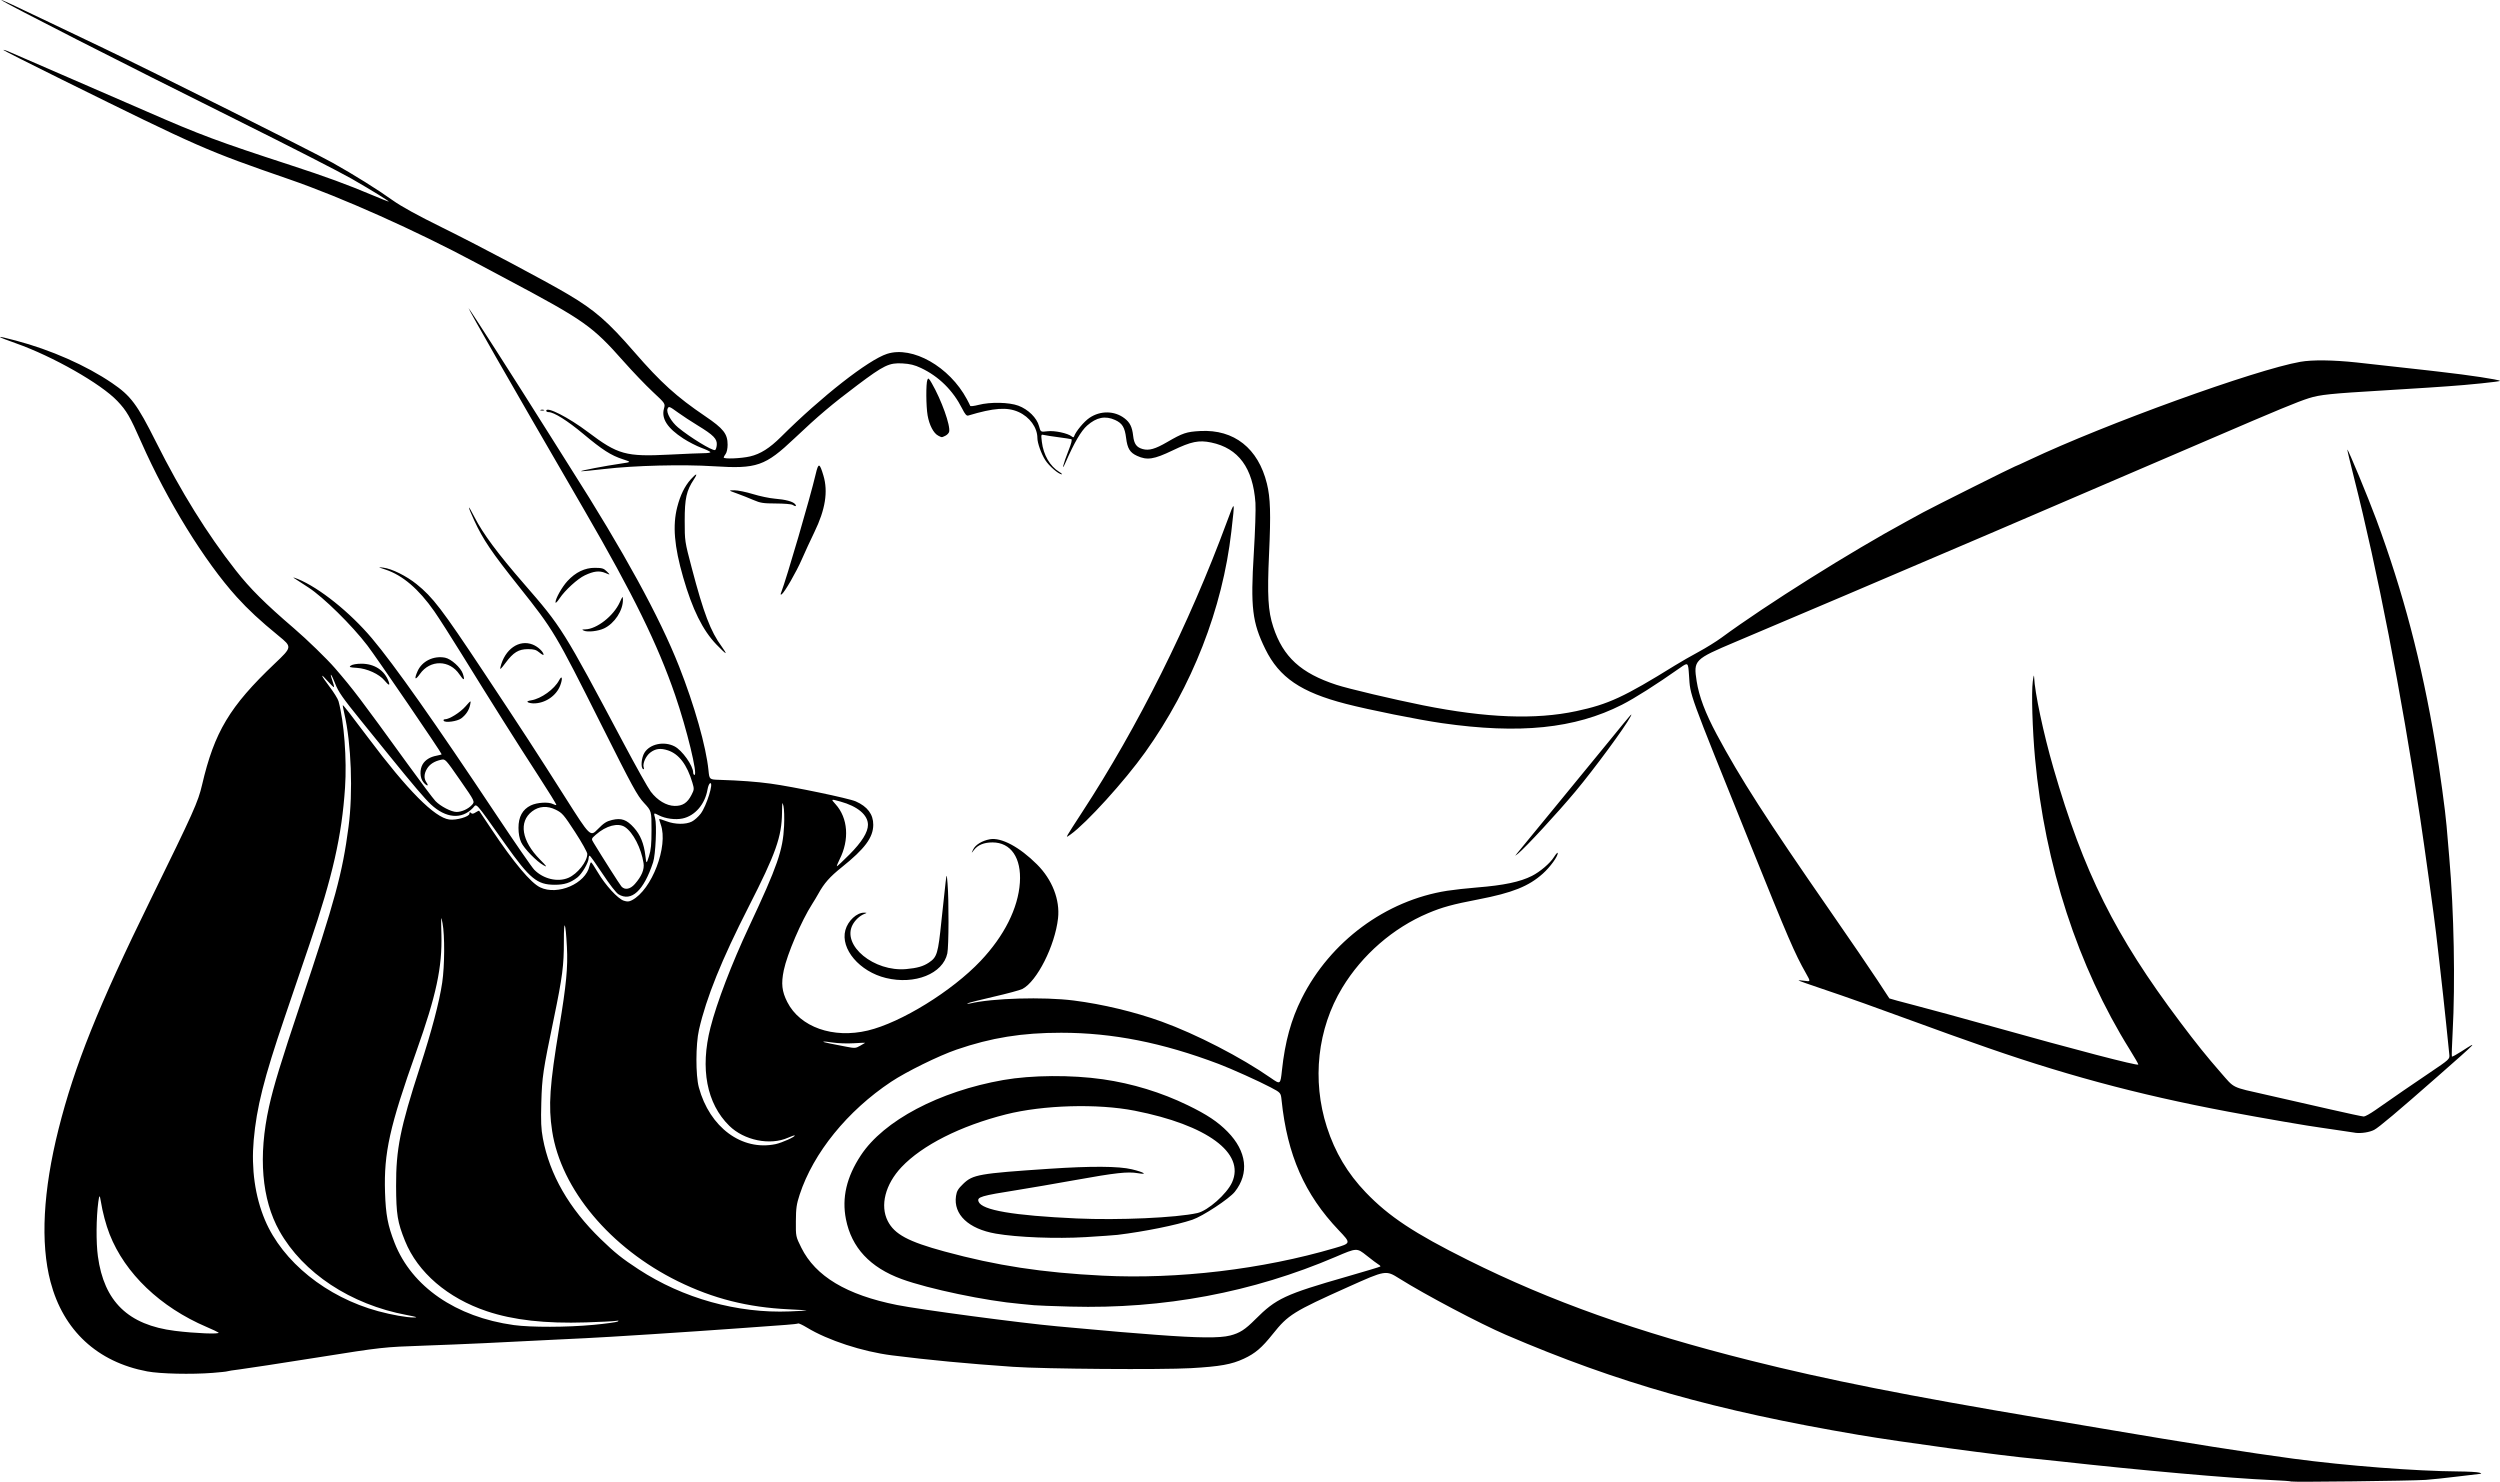 <?xml version="1.0" encoding="UTF-8" standalone="no"?>
<!-- Created with Inkscape (http://www.inkscape.org/) -->

<svg
   fill="currentColor"
   width="177.891mm"
   height="105.434mm"
   viewBox="0 0 177.891 105.434"
   version="1.1"
   id="svg1"
   xml:space="preserve"
   xmlns:inkscape="http://www.inkscape.org/namespaces/inkscape"
   xmlns:sodipodi="http://sodipodi.sourceforge.net/DTD/sodipodi-0.dtd"
   xmlns="http://www.w3.org/2000/svg"
   xmlns:svg="http://www.w3.org/2000/svg"><g
     inkscape:label="Layer 1"
     inkscape:groupmode="layer"
     id="layer1"
     transform="translate(-104.679,-121.722)"><path
       d="m 267.713,227.14 c -0.026,-0.025 -0.683,-0.073 -1.46,-0.106 -2.817,-0.119 -9.334,-0.696 -14.979,-1.325 -0.674,-0.075 -1.5,-0.161 -1.837,-0.191 -2.264,-0.203 -9.463,-1.18 -12.518,-1.698 -10.192,-1.729 -17.096,-3.688 -25.07,-7.111 -1.858,-0.798 -5.758,-2.857 -7.594,-4.01 -0.964,-0.605 -0.964,-0.605 -3.633,0.592 -3.92,1.759 -4.284,1.986 -5.373,3.351 -0.787,0.987 -1.247,1.38 -2.058,1.758 -0.878,0.41 -1.693,0.556 -3.763,0.675 -2.109,0.121 -10.443,0.058 -12.671,-0.096 -3.269,-0.226 -6.002,-0.485 -8.62,-0.817 -2.089,-0.265 -4.548,-1.069 -6.038,-1.975 -0.305,-0.185 -0.587,-0.317 -0.626,-0.293 -0.039,0.024 -0.432,0.07 -0.872,0.101 -0.44,0.032 -1.945,0.141 -3.344,0.243 -3.451,0.252 -9.429,0.637 -10.928,0.705 -0.674,0.03 -1.606,0.075 -2.073,0.1 -3.82,0.201 -6.761,0.336 -9.327,0.426 -3.015,0.107 -3.015,0.107 -7.678,0.847 -2.565,0.407 -5.042,0.787 -5.504,0.844 -0.463,0.057 -0.867,0.119 -0.898,0.139 -0.031,0.019 -0.501,0.07 -1.043,0.112 -1.518,0.118 -3.723,0.068 -4.651,-0.105 -3.545,-0.664 -5.969,-2.909 -6.882,-6.376 -0.727,-2.759 -0.531,-6.478 0.573,-10.869 1.132,-4.502 2.838,-8.756 6.536,-16.298 3.096,-6.314 3.39,-6.97 3.676,-8.196 0.877,-3.761 1.965,-5.578 5.16,-8.617 1.254,-1.192 1.254,-1.192 0.283,-1.987 -1.318,-1.078 -2.155,-1.855 -2.978,-2.764 -2.285,-2.525 -4.951,-6.849 -6.79,-11.012 -0.814,-1.843 -1.04,-2.232 -1.701,-2.929 -1.169,-1.232 -4.583,-3.176 -7.214,-4.106 -1.513,-0.535 -1.517,-0.595 -0.014,-0.197 2.495,0.661 5.004,1.769 6.845,3.021 1.342,0.913 1.778,1.496 3.133,4.197 1.791,3.568 3.635,6.537 5.675,9.136 1.023,1.303 2.074,2.35 4.145,4.127 0.927,0.795 2.348,2.177 2.909,2.826 1.313,1.522 1.779,2.136 5.153,6.796 0.938,1.295 1.838,2.494 2,2.663 0.357,0.373 1.135,0.776 1.5,0.776 0.367,0 0.83,-0.211 1.094,-0.498 0.221,-0.24 0.221,-0.24 -0.835,-1.76 -1.047,-1.509 -1.058,-1.52 -1.352,-1.457 -0.478,0.103 -0.81,0.312 -1.006,0.634 -0.222,0.364 -0.235,0.706 -0.038,0.987 0.207,0.296 0.002,0.262 -0.234,-0.039 -0.239,-0.303 -0.258,-0.888 -0.041,-1.255 0.188,-0.318 0.531,-0.53 1,-0.618 0.194,-0.036 0.353,-0.081 0.353,-0.099 0,-0.103 -4.635,-6.892 -5.284,-7.74 -1.112,-1.452 -3.131,-3.438 -4.197,-4.13 -0.474,-0.307 -0.94,-0.61 -1.036,-0.674 -0.096,-0.063 0.028,-0.032 0.276,0.069 1.536,0.627 3.717,2.372 5.279,4.224 1.591,1.887 4.431,5.915 8.874,12.591 1.311,1.969 2.516,3.715 2.68,3.88 0.646,0.655 1.665,0.896 2.423,0.574 0.646,-0.275 1.348,-1.161 1.348,-1.702 0,-0.122 -0.392,-0.825 -0.871,-1.561 -0.804,-1.235 -0.91,-1.357 -1.369,-1.584 -0.607,-0.299 -1.194,-0.259 -1.684,0.114 -0.972,0.742 -0.752,2.103 0.554,3.425 0.497,0.503 0.54,0.571 0.27,0.422 -0.506,-0.279 -1.403,-1.201 -1.607,-1.652 -0.122,-0.269 -0.187,-0.617 -0.188,-1.014 -0.003,-0.787 0.286,-1.316 0.874,-1.601 0.447,-0.217 1.269,-0.266 1.587,-0.096 0.105,0.056 0.209,0.083 0.232,0.06 0.023,-0.023 -0.547,-0.949 -1.267,-2.057 -1.478,-2.275 -3.442,-5.389 -5.457,-8.656 -0.751,-1.218 -1.633,-2.595 -1.958,-3.062 -1.111,-1.59 -2.255,-2.568 -3.475,-2.972 -0.558,-0.185 -0.561,-0.188 -0.147,-0.136 0.596,0.074 1.635,0.589 2.352,1.166 1.165,0.937 1.795,1.762 4.76,6.229 2.78,4.19 3.725,5.642 5.833,8.965 1.773,2.794 1.773,2.794 2.304,2.252 0.433,-0.442 0.622,-0.564 1.022,-0.66 0.662,-0.158 1.039,-0.025 1.555,0.55 0.459,0.511 0.709,1.123 0.814,1.996 0.073,0.604 0.073,0.604 0.255,0.039 0.144,-0.449 0.182,-0.839 0.182,-1.893 0,-1.328 0,-1.328 -0.536,-1.907 -0.479,-0.517 -0.806,-1.117 -3.051,-5.593 -3.259,-6.498 -3.376,-6.694 -5.829,-9.778 -1.974,-2.481 -2.556,-3.34 -3.196,-4.717 -0.516,-1.11 -0.499,-1.264 0.025,-0.228 0.575,1.134 1.662,2.599 3.497,4.709 2.71,3.118 2.786,3.239 7.105,11.366 0.871,1.639 1.738,3.185 1.928,3.436 0.473,0.626 1.117,1.011 1.705,1.02 0.563,0.008 0.907,-0.216 1.196,-0.782 0.194,-0.379 0.198,-0.426 0.066,-0.868 -0.381,-1.283 -0.954,-2.041 -1.739,-2.302 -0.529,-0.176 -0.899,-0.127 -1.272,0.166 -0.307,0.241 -0.541,0.77 -0.458,1.033 0.041,0.129 0.027,0.172 -0.043,0.129 -0.179,-0.11 -0.119,-0.808 0.099,-1.161 0.388,-0.627 1.393,-0.839 2.142,-0.452 0.543,0.281 1.32,1.374 1.326,1.866 0.001,0.091 0.043,0.165 0.094,0.165 0.244,0 -0.543,-3.247 -1.374,-5.667 -1.244,-3.62 -2.985,-7.169 -6.44,-13.128 -3.495,-6.027 -4.556,-7.864 -6.305,-10.918 -1.095,-1.912 -1.978,-3.489 -1.962,-3.505 0.028,-0.028 3.465,5.342 5.748,8.98 0.61,0.973 1.278,2.034 1.484,2.357 3.822,5.998 6.361,10.637 7.749,14.155 1.097,2.782 1.929,5.721 2.095,7.406 0.064,0.649 0.064,0.649 0.784,0.671 1.475,0.046 2.634,0.132 3.641,0.27 1.612,0.22 5.558,1.044 6.054,1.263 0.836,0.37 1.249,0.922 1.245,1.666 -0.004,0.905 -0.6,1.707 -2.246,3.023 -0.846,0.677 -1.249,1.133 -1.664,1.886 -0.105,0.191 -0.303,0.521 -0.439,0.732 -0.758,1.18 -1.782,3.568 -2.017,4.706 -0.198,0.957 -0.138,1.504 0.249,2.266 0.905,1.784 3.26,2.616 5.73,2.026 2.363,-0.564 5.994,-2.806 8.026,-4.954 1.681,-1.777 2.672,-3.753 2.794,-5.569 0.118,-1.758 -0.635,-2.863 -1.951,-2.863 -0.595,0 -1.036,0.179 -1.308,0.53 -0.209,0.271 -0.209,0.271 -0.061,-0.035 0.159,-0.329 0.639,-0.62 1.182,-0.719 0.811,-0.147 2.108,0.545 3.357,1.79 1.083,1.08 1.643,2.518 1.496,3.835 -0.219,1.954 -1.498,4.489 -2.535,5.026 -0.162,0.084 -1.095,0.336 -2.075,0.56 -0.98,0.225 -1.806,0.436 -1.837,0.47 -0.031,0.034 0.05,0.036 0.18,0.005 1.588,-0.379 5.233,-0.485 7.379,-0.213 2.048,0.259 4.347,0.81 6.257,1.5 2.452,0.885 5.67,2.546 7.779,4.016 0.675,0.47 0.675,0.47 0.785,-0.554 0.216,-2.021 0.654,-3.614 1.408,-5.116 2.03,-4.05 5.98,-6.971 10.352,-7.655 0.467,-0.073 1.421,-0.179 2.121,-0.235 1.908,-0.153 3.06,-0.395 3.905,-0.821 0.577,-0.291 1.29,-0.898 1.561,-1.33 0.153,-0.243 0.278,-0.375 0.279,-0.293 0.003,0.241 -0.542,0.993 -1.056,1.454 -1.011,0.909 -2.166,1.371 -4.598,1.84 -1.838,0.354 -2.563,0.553 -3.569,0.977 -2.491,1.05 -4.689,2.96 -6.114,5.311 -1.764,2.909 -2.168,6.575 -1.093,9.912 0.58,1.8 1.473,3.3 2.77,4.652 1.641,1.71 3.438,2.9 7.256,4.804 5.916,2.95 12.04,5.129 20.113,7.156 5.485,1.377 11.101,2.491 20.726,4.113 1.865,0.314 3.879,0.654 4.475,0.756 5.719,0.974 10.37,1.707 13.425,2.115 3.78,0.505 8.705,0.886 11.729,0.908 0.699,0.005 1.378,0.043 1.507,0.085 0.146,0.047 0.175,0.079 0.076,0.085 -0.087,0.005 -0.829,0.093 -1.649,0.195 -0.819,0.102 -1.829,0.208 -2.243,0.236 -1.057,0.07 -9.505,0.172 -9.562,0.115 z m -75.503,-10.386 c 0.688,-0.178 1.06,-0.417 1.788,-1.147 1.489,-1.492 2.103,-1.779 6.545,-3.054 1.269,-0.365 2.329,-0.684 2.354,-0.709 0.025,-0.025 -0.027,-0.087 -0.117,-0.138 -0.09,-0.05 -0.476,-0.34 -0.858,-0.644 -0.695,-0.553 -0.695,-0.553 -2.191,0.088 -5.934,2.54 -12.244,3.725 -18.877,3.545 -1.269,-0.034 -2.435,-0.079 -2.591,-0.098 -0.155,-0.02 -0.601,-0.063 -0.989,-0.096 -2.407,-0.205 -6.52,-1.065 -8.432,-1.764 -2.252,-0.823 -3.572,-2.241 -3.969,-4.263 -0.3,-1.526 0.044,-3 1.06,-4.542 1.63,-2.474 5.572,-4.558 10.141,-5.361 2.005,-0.352 4.851,-0.373 7.088,-0.051 2.087,0.301 4.15,0.931 6.029,1.844 1.378,0.669 2.141,1.177 2.841,1.89 1.362,1.389 1.551,2.959 0.512,4.27 -0.393,0.496 -2.287,1.744 -3.024,1.991 -1.138,0.383 -3.412,0.842 -5.323,1.075 -0.207,0.025 -1.229,0.097 -2.27,0.16 -2.095,0.126 -4.859,0.018 -6.394,-0.249 -1.941,-0.338 -3.023,-1.362 -2.828,-2.676 0.052,-0.349 0.148,-0.513 0.512,-0.864 0.684,-0.662 1.124,-0.739 6.122,-1.074 2.975,-0.199 4.946,-0.187 5.879,0.037 0.876,0.21 1.171,0.403 0.422,0.276 -0.719,-0.122 -1.586,-0.026 -4.457,0.491 -1.399,0.252 -3.222,0.565 -4.051,0.697 -2.674,0.424 -2.947,0.506 -2.82,0.838 0.233,0.608 2.465,0.99 6.989,1.196 2.957,0.135 7.087,-0.05 8.577,-0.384 0.751,-0.168 2.095,-1.356 2.47,-2.182 0.947,-2.087 -1.768,-4.087 -6.926,-5.101 -2.643,-0.519 -6.519,-0.408 -9.173,0.264 -3.23,0.818 -5.949,2.192 -7.42,3.748 -1.157,1.225 -1.542,2.735 -0.98,3.838 0.481,0.943 1.453,1.465 4.037,2.167 3.722,1.012 6.942,1.504 11.25,1.72 5.345,0.268 11.362,-0.447 16.514,-1.962 1.169,-0.344 1.169,-0.344 0.29,-1.268 -2.433,-2.558 -3.663,-5.356 -4.067,-9.247 -0.056,-0.539 -0.056,-0.539 -0.78,-0.922 -0.833,-0.44 -2.795,-1.324 -3.691,-1.663 -4.017,-1.519 -7.553,-2.22 -11.211,-2.222 -2.788,-0.001 -4.974,0.351 -7.442,1.198 -1.272,0.437 -3.578,1.571 -4.663,2.293 -3.11,2.07 -5.532,5.058 -6.505,8.025 -0.223,0.68 -0.264,0.965 -0.27,1.891 -0.008,1.09 -0.008,1.09 0.387,1.887 1.009,2.036 3.223,3.362 6.812,4.078 1.664,0.332 8.838,1.287 11.399,1.517 0.337,0.03 0.803,0.072 1.036,0.094 3.069,0.282 4.056,0.366 6.029,0.513 2.989,0.224 4.503,0.238 5.232,0.049 z m -71.983,-0.212 c -0.049,-0.041 -0.429,-0.22 -0.843,-0.397 -3.296,-1.407 -5.808,-3.808 -6.905,-6.598 -0.261,-0.663 -0.502,-1.571 -0.633,-2.384 -0.07,-0.435 -0.103,-0.419 -0.171,0.08 -0.152,1.131 -0.166,2.878 -0.03,3.875 0.437,3.219 2.16,4.886 5.477,5.302 1.444,0.181 3.259,0.252 3.104,0.122 z m 26.664,-0.546 c 0.882,-0.083 1.666,-0.191 1.744,-0.24 0.101,-0.064 0.06,-0.076 -0.141,-0.043 -0.155,0.026 -1.109,0.073 -2.12,0.106 -2.896,0.093 -5.166,-0.162 -7.049,-0.793 -2.792,-0.935 -4.92,-2.763 -5.824,-5.001 -0.538,-1.332 -0.629,-1.891 -0.637,-3.912 -0.01,-2.616 0.292,-4.124 1.689,-8.432 0.849,-2.618 1.388,-4.661 1.592,-6.041 0.176,-1.186 0.188,-3.363 0.023,-4.227 -0.11,-0.578 -0.115,-0.534 -0.08,0.801 0.061,2.344 -0.363,4.324 -1.779,8.309 -1.908,5.369 -2.321,7.227 -2.233,10.036 0.05,1.591 0.198,2.371 0.682,3.605 1.222,3.112 4.363,5.277 8.481,5.845 1.215,0.167 3.789,0.161 5.651,-0.014 z m -13.282,-0.705 c -3.983,-0.749 -7.363,-2.982 -9.047,-5.977 -1.262,-2.245 -1.519,-5.321 -0.739,-8.845 0.322,-1.457 0.857,-3.207 2.246,-7.356 2.466,-7.364 2.97,-9.221 3.411,-12.556 0.326,-2.467 0.196,-5.937 -0.301,-8.071 -0.072,-0.309 -0.121,-0.571 -0.108,-0.584 0.028,-0.028 0.587,0.688 1.812,2.323 2.799,3.736 4.72,5.672 5.767,5.812 0.501,0.067 1.435,-0.204 1.435,-0.417 0,-0.117 0.027,-0.13 0.107,-0.051 0.08,0.08 0.164,0.069 0.333,-0.041 0.124,-0.081 0.236,-0.132 0.249,-0.112 0.013,0.02 0.42,0.63 0.906,1.355 1.573,2.35 2.762,3.767 3.432,4.091 1.244,0.602 3.247,-0.266 3.515,-1.524 0.03,-0.142 0.082,-0.258 0.114,-0.256 0.032,0.001 0.25,0.327 0.483,0.723 0.531,0.903 1.413,1.866 1.837,2.006 0.252,0.083 0.373,0.077 0.583,-0.032 1.417,-0.734 2.603,-3.841 2.055,-5.381 -0.073,-0.205 -0.122,-0.384 -0.108,-0.398 0.014,-0.014 0.245,0.059 0.515,0.161 0.608,0.231 1.369,0.24 1.804,0.021 0.18,-0.091 0.462,-0.343 0.627,-0.56 0.423,-0.558 0.951,-2.265 0.672,-2.172 -0.064,0.021 -0.147,0.224 -0.186,0.451 -0.179,1.048 -0.888,1.872 -1.775,2.062 -0.509,0.109 -1.222,0.014 -1.685,-0.226 -0.377,-0.195 -0.38,-0.193 -0.268,0.21 0.131,0.474 0.034,2.592 -0.143,3.132 -0.665,2.021 -1.548,2.836 -2.466,2.276 -0.165,-0.101 -0.635,-0.706 -1.13,-1.458 -0.466,-0.707 -0.88,-1.286 -0.919,-1.287 -0.039,-0.001 -0.071,0.075 -0.071,0.168 0,0.313 -0.477,1.131 -0.805,1.382 -0.507,0.387 -0.925,0.521 -1.617,0.519 -1.247,-0.004 -1.758,-0.424 -3.505,-2.882 -2.26,-3.18 -2.009,-2.899 -2.314,-2.581 -0.797,0.832 -1.919,0.736 -2.984,-0.254 -0.423,-0.394 -1.271,-1.389 -2.946,-3.457 -0.255,-0.315 -1.168,-1.442 -2.028,-2.505 -1.305,-1.612 -1.608,-2.045 -1.831,-2.62 -0.283,-0.73 -0.442,-0.894 -0.199,-0.207 0.079,0.223 0.127,0.423 0.107,0.443 -0.02,0.02 -0.206,-0.156 -0.413,-0.392 -0.598,-0.679 -0.556,-0.498 0.076,0.333 0.318,0.418 0.616,0.895 0.66,1.06 0.396,1.456 0.599,4.141 0.464,6.147 -0.23,3.44 -0.879,6.303 -2.53,11.157 -0.414,1.218 -1.214,3.57 -1.778,5.229 -1.466,4.31 -1.983,6.362 -2.191,8.697 -0.182,2.044 0.096,4.016 0.802,5.69 1.253,2.972 4.383,5.49 8.062,6.487 0.964,0.261 2.017,0.447 2.533,0.446 0.321,-6.1e-4 0.195,-0.044 -0.518,-0.178 z m 28.475,-0.321 c 0.014,-0.011 -0.559,-0.048 -1.272,-0.082 -2.932,-0.141 -5.378,-0.759 -7.891,-1.993 -4.812,-2.364 -8.321,-6.553 -8.953,-10.692 -0.277,-1.812 -0.178,-3.252 0.508,-7.395 0.501,-3.022 0.619,-4.26 0.543,-5.7 -0.096,-1.838 -0.222,-2.083 -0.217,-0.424 0.005,1.723 -0.102,2.554 -0.705,5.464 -0.788,3.798 -0.848,4.203 -0.9,6.029 -0.038,1.347 -0.016,1.87 0.11,2.544 0.482,2.579 1.862,4.982 4.117,7.167 1.016,0.985 1.515,1.384 2.69,2.152 3.165,2.07 7.041,3.149 10.766,2.997 0.648,-0.026 1.189,-0.057 1.202,-0.068 z m -2.22,-11.835 c 0.458,-0.096 1.439,-0.541 1.362,-0.619 -0.018,-0.018 -0.232,0.055 -0.474,0.162 -1.281,0.567 -3.121,0.192 -4.182,-0.851 -1.606,-1.58 -2.082,-4.063 -1.337,-6.985 0.455,-1.786 1.509,-4.543 2.738,-7.165 2.032,-4.332 2.42,-5.449 2.501,-7.189 0.026,-0.57 0.007,-1.206 -0.044,-1.413 -0.083,-0.337 -0.094,-0.288 -0.103,0.471 -0.021,1.724 -0.438,2.902 -2.37,6.689 -1.925,3.774 -3.017,6.475 -3.539,8.761 -0.237,1.036 -0.242,3.235 -0.01,4.098 0.766,2.844 3.06,4.542 5.458,4.041 z m 6.374,-7.208 c 0.019,-0.014 -0.342,-0.001 -0.801,0.028 -0.459,0.029 -1.129,0.007 -1.489,-0.049 -0.778,-0.122 -0.941,-0.074 -0.224,0.066 0.276,0.054 0.799,0.156 1.161,0.227 0.619,0.121 0.68,0.117 0.989,-0.059 0.181,-0.103 0.345,-0.199 0.364,-0.213 z m -16.389,-11.297 c 0.489,-0.557 0.692,-1.043 0.623,-1.491 -0.163,-1.061 -0.746,-2.191 -1.325,-2.57 -0.49,-0.321 -1.337,-0.098 -2.067,0.543 -0.335,0.294 -0.335,0.294 -0.156,0.588 0.647,1.067 1.852,2.959 1.972,3.097 0.239,0.274 0.624,0.206 0.952,-0.167 z m 15.273,-2.103 c 0.881,-0.886 1.318,-1.587 1.318,-2.117 0,-0.698 -0.73,-1.313 -1.961,-1.653 -0.689,-0.19 -0.689,-0.19 -0.343,0.193 0.886,0.98 0.997,2.52 0.284,3.927 -0.135,0.265 -0.218,0.483 -0.186,0.483 0.032,0 0.432,-0.375 0.888,-0.834 z m 107.159,19.799 c -0.155,-0.018 -0.664,-0.094 -1.13,-0.169 -0.466,-0.075 -1.06,-0.162 -1.319,-0.194 -0.766,-0.095 -4.165,-0.681 -6.595,-1.138 -6.521,-1.226 -12.014,-2.713 -18.229,-4.934 -0.751,-0.268 -1.472,-0.523 -1.602,-0.566 -0.13,-0.043 -1.062,-0.381 -2.073,-0.753 -3.015,-1.108 -5.326,-1.93 -7.021,-2.498 -0.879,-0.294 -1.62,-0.557 -1.646,-0.583 -0.026,-0.026 0.157,-0.017 0.406,0.02 0.453,0.067 0.453,0.067 0.113,-0.533 -0.802,-1.417 -1.239,-2.431 -3.975,-9.22 -4.468,-11.086 -4.244,-10.471 -4.346,-11.978 -0.064,-0.94 -0.064,-0.94 -0.629,-0.543 -1.728,1.214 -3.228,2.166 -4.147,2.633 -3.347,1.7 -7.273,2.101 -12.81,1.307 -1.666,-0.239 -5.169,-0.942 -6.83,-1.372 -3.197,-0.826 -4.739,-1.874 -5.732,-3.896 -0.932,-1.899 -1.059,-2.955 -0.819,-6.845 0.094,-1.528 0.146,-3.13 0.116,-3.561 -0.175,-2.485 -1.207,-3.891 -3.151,-4.295 -0.88,-0.183 -1.417,-0.072 -2.744,0.565 -1.334,0.64 -1.809,0.713 -2.524,0.388 -0.513,-0.233 -0.691,-0.523 -0.785,-1.278 -0.094,-0.755 -0.272,-1.045 -0.785,-1.278 -0.698,-0.317 -1.318,-0.193 -1.988,0.397 -0.43,0.379 -0.923,1.223 -1.533,2.624 -0.33,0.758 -0.169,0.1 0.203,-0.831 0.206,-0.516 0.276,-0.797 0.206,-0.821 -0.059,-0.02 -0.468,-0.083 -0.908,-0.14 -0.44,-0.057 -0.903,-0.129 -1.027,-0.159 -0.225,-0.055 -0.226,-0.051 -0.162,0.493 0.108,0.918 0.579,1.732 1.233,2.13 0.158,0.096 0.24,0.175 0.183,0.175 -0.22,7.5e-4 -0.908,-0.593 -1.176,-1.016 -0.286,-0.45 -0.557,-1.213 -0.558,-1.568 -0.002,-0.745 -0.548,-1.498 -1.343,-1.853 -0.809,-0.362 -1.754,-0.295 -3.575,0.254 -0.121,0.037 -0.229,-0.086 -0.437,-0.499 -0.653,-1.294 -1.661,-2.287 -2.927,-2.884 -0.457,-0.216 -0.779,-0.295 -1.319,-0.326 -0.944,-0.054 -1.317,0.125 -3.198,1.538 -1.793,1.346 -2.791,2.189 -4.476,3.784 -2.103,1.99 -2.683,2.191 -5.748,1.996 -2.207,-0.141 -5.649,-0.055 -7.774,0.194 -0.903,0.106 -1.657,0.176 -1.677,0.157 -0.041,-0.041 1.757,-0.384 2.842,-0.542 0.749,-0.109 0.749,-0.109 0.137,-0.307 -0.844,-0.273 -1.452,-0.663 -2.82,-1.807 -1.124,-0.939 -2.09,-1.547 -2.462,-1.547 -0.095,0 -0.173,-0.043 -0.173,-0.096 0,-0.339 1.586,0.468 2.968,1.511 2.139,1.614 2.688,1.766 5.822,1.607 1.103,-0.056 2.205,-0.102 2.449,-0.102 0.244,0 0.443,-0.032 0.443,-0.071 -3.3e-4,-0.039 -0.285,-0.177 -0.633,-0.306 -0.348,-0.13 -0.931,-0.429 -1.295,-0.666 -1.136,-0.739 -1.573,-1.416 -1.376,-2.13 0.099,-0.357 0.099,-0.357 -0.802,-1.197 -0.495,-0.462 -1.43,-1.437 -2.076,-2.168 -2.219,-2.507 -2.785,-2.906 -8.231,-5.803 -0.803,-0.427 -1.821,-0.97 -2.261,-1.205 -4.287,-2.294 -9.549,-4.646 -13.283,-5.938 -5.944,-2.056 -6.322,-2.222 -16.227,-7.117 -2.267,-1.12 -4.122,-2.059 -4.122,-2.086 0,-0.027 0.138,0.009 0.306,0.081 0.653,0.277 8.039,3.483 9.915,4.304 3.765,1.647 5.067,2.133 10.19,3.802 2.503,0.815 4.06,1.386 5.91,2.167 0.565,0.238 1.052,0.433 1.083,0.432 0.103,-0.002 -1.142,-0.772 -2.628,-1.627 -0.803,-0.462 -4.513,-2.359 -8.243,-4.216 -8.153,-4.058 -16.441,-8.28 -16.674,-8.493 -0.093,-0.085 0.809,0.333 3.438,1.592 0.751,0.36 2.468,1.18 3.815,1.822 3.434,1.637 14.936,7.39 16.298,8.152 1.532,0.857 3.207,1.903 4.286,2.676 0.609,0.436 1.753,1.065 3.58,1.967 2.672,1.32 7.304,3.779 8.884,4.715 1.93,1.145 2.835,1.932 4.741,4.126 1.887,2.171 2.994,3.174 5.035,4.557 1.304,0.884 1.595,1.254 1.595,2.031 0,0.266 -0.06,0.547 -0.138,0.651 -0.076,0.101 -0.14,0.215 -0.141,0.254 -0.005,0.124 1.246,0.073 1.881,-0.076 0.733,-0.172 1.39,-0.587 2.191,-1.384 2.887,-2.875 6.223,-5.486 7.554,-5.914 1.809,-0.581 4.442,0.916 5.679,3.228 0.116,0.216 0.223,0.429 0.237,0.473 0.015,0.043 0.278,0.013 0.586,-0.067 0.839,-0.219 2.178,-0.193 2.84,0.055 0.702,0.263 1.313,0.865 1.469,1.449 0.115,0.431 0.115,0.431 0.603,0.37 0.5,-0.062 1.444,0.139 1.724,0.368 0.102,0.083 0.143,0.081 0.173,-0.011 0.115,-0.343 0.701,-1.047 1.092,-1.311 0.772,-0.524 1.777,-0.512 2.486,0.029 0.393,0.299 0.55,0.616 0.621,1.251 0.066,0.579 0.241,0.821 0.685,0.943 0.441,0.122 0.887,-0.005 1.726,-0.493 1.124,-0.653 1.381,-0.739 2.369,-0.792 2.401,-0.128 4.121,1.231 4.738,3.744 0.249,1.013 0.283,2.134 0.153,4.989 -0.136,2.979 -0.073,4.076 0.299,5.21 0.7,2.132 1.965,3.29 4.496,4.117 0.85,0.278 4.058,1.036 6.159,1.457 4.51,0.902 8.006,1.035 10.903,0.415 2.295,-0.491 3.39,-0.998 7.018,-3.247 0.415,-0.257 1.178,-0.695 1.696,-0.974 0.518,-0.279 1.25,-0.733 1.627,-1.01 3.182,-2.34 9.186,-6.111 13.163,-8.268 0.363,-0.197 0.893,-0.487 1.178,-0.644 0.6,-0.331 6.474,-3.269 6.536,-3.269 0.023,0 0.491,-0.212 1.04,-0.472 5.374,-2.541 16.073,-6.413 19.272,-6.974 0.847,-0.149 2.33,-0.131 4.004,0.048 1.325,0.141 4.216,0.463 5.111,0.568 0.22,0.026 0.581,0.068 0.801,0.093 2.128,0.242 4.187,0.553 4.282,0.649 0.048,0.048 -2.37,0.298 -3.74,0.386 -0.44,0.028 -1.076,0.072 -1.413,0.097 -0.337,0.025 -1.693,0.11 -3.015,0.189 -3.913,0.233 -4.63,0.307 -5.433,0.561 -0.799,0.252 -2.176,0.822 -6.908,2.858 -11.174,4.807 -21.979,9.435 -26.001,11.136 -1.373,0.581 -3.175,1.345 -4.004,1.698 -0.829,0.353 -2.578,1.095 -3.886,1.648 -2.936,1.242 -2.991,1.297 -2.761,2.789 0.169,1.089 0.615,2.271 1.436,3.805 1.667,3.111 3.531,6.013 8.049,12.53 1.401,2.021 2.921,4.246 3.378,4.946 0.457,0.699 0.841,1.284 0.852,1.3 0.011,0.015 0.842,0.241 1.846,0.501 1.004,0.26 3.415,0.918 5.358,1.463 6.086,1.705 10.419,2.836 10.511,2.744 0.019,-0.019 -0.255,-0.499 -0.609,-1.066 -3.696,-5.926 -6.042,-13.14 -6.74,-20.721 -0.188,-2.046 -0.266,-4.662 -0.163,-5.464 0.054,-0.422 0.089,-0.535 0.097,-0.316 0.039,1.071 0.663,4.011 1.373,6.464 2.153,7.436 4.386,11.914 9.006,18.062 1.156,1.539 1.899,2.463 2.901,3.61 1.004,1.149 0.716,1.009 3.241,1.58 1.256,0.284 3.293,0.748 4.527,1.031 1.233,0.283 2.318,0.515 2.411,0.515 0.093,0 0.461,-0.205 0.819,-0.455 1.623,-1.134 2.447,-1.702 3.823,-2.63 1.477,-0.997 1.477,-0.997 1.441,-1.335 -0.02,-0.186 -0.125,-1.207 -0.233,-2.269 -0.108,-1.062 -0.301,-2.822 -0.427,-3.91 -0.127,-1.088 -0.254,-2.19 -0.282,-2.449 -0.111,-1 -0.819,-6.131 -1.131,-8.196 -1.359,-8.987 -3.037,-17.615 -4.707,-24.211 -0.276,-1.088 -0.49,-1.989 -0.477,-2.002 0.049,-0.049 1.473,3.384 2.06,4.97 1.914,5.167 3.224,10.148 4.211,16.015 0.306,1.821 0.709,4.77 0.792,5.794 0.029,0.363 0.116,1.38 0.193,2.261 0.334,3.81 0.431,8.93 0.238,12.426 -0.051,0.928 -0.075,1.705 -0.052,1.728 0.023,0.023 0.331,-0.145 0.684,-0.373 1.223,-0.788 1.213,-0.778 -1.678,1.765 -2.846,2.503 -4.217,3.658 -4.541,3.823 -0.332,0.169 -0.905,0.258 -1.334,0.208 z M 155.682,153.385 c 0.037,-0.43 -0.228,-0.701 -1.355,-1.388 -0.462,-0.281 -1.092,-0.695 -1.401,-0.919 -0.627,-0.455 -0.667,-0.469 -0.749,-0.257 -0.102,0.266 0.274,0.924 0.753,1.32 0.849,0.702 2.432,1.669 2.629,1.607 0.052,-0.016 0.107,-0.18 0.123,-0.363 z m 12.043,37.929 c -1.882,-0.455 -3.253,-2.068 -2.893,-3.403 0.18,-0.67 0.818,-1.261 1.345,-1.246 0.215,0.006 0.214,0.007 -0.019,0.1 -0.308,0.123 -0.643,0.44 -0.816,0.772 -0.763,1.466 1.531,3.349 3.826,3.141 0.777,-0.07 1.214,-0.196 1.611,-0.464 0.578,-0.389 0.648,-0.624 0.889,-2.964 0.121,-1.18 0.256,-2.421 0.298,-2.758 0.077,-0.612 0.077,-0.612 0.137,0.094 0.1,1.195 0.089,4.486 -0.016,4.978 -0.31,1.444 -2.31,2.247 -4.362,1.75 z m 44.885,-8.847 c 0.082,-0.104 1.335,-1.63 2.783,-3.391 1.449,-1.762 3.221,-3.924 3.938,-4.805 1.469,-1.804 1.538,-1.883 1.368,-1.554 -0.375,0.727 -2.568,3.705 -3.919,5.323 -1.285,1.539 -3.54,3.981 -4.089,4.428 -0.231,0.188 -0.231,0.188 -0.082,0 z m -31.953,-1.35 c 0.059,-0.111 0.512,-0.82 1.007,-1.577 3.985,-6.098 7.641,-13.426 10.312,-20.672 0.588,-1.595 0.583,-1.607 0.32,0.688 -0.628,5.481 -2.786,11.005 -6.131,15.697 -1.456,2.042 -4.181,5.045 -5.304,5.844 -0.301,0.215 -0.307,0.215 -0.202,0.02 z m -44.404,-8.107 c -0.037,-0.06 -10e-4,-0.105 0.085,-0.105 0.311,0 1.077,-0.479 1.462,-0.914 0.4,-0.452 0.4,-0.452 0.334,-0.122 -0.077,0.385 -0.293,0.715 -0.639,0.973 -0.284,0.212 -1.144,0.329 -1.243,0.168 z m 5.991,-1.318 c -0.086,-0.054 -0.011,-0.098 0.236,-0.138 0.708,-0.115 1.651,-0.793 1.985,-1.428 0.212,-0.403 0.268,-0.125 0.076,0.378 -0.281,0.735 -1.079,1.272 -1.889,1.269 -0.155,-5.1e-4 -0.339,-0.037 -0.408,-0.08 z m -10.204,-1.549 c -0.38,-0.457 -1.238,-0.85 -1.959,-0.897 -0.541,-0.035 -0.587,-0.053 -0.429,-0.168 0.103,-0.075 0.412,-0.129 0.741,-0.129 0.92,0 1.635,0.462 1.934,1.249 0.128,0.338 0.022,0.318 -0.287,-0.054 z m 5.336,-0.427 c -0.699,-1.05 -2.088,-1.069 -2.815,-0.038 -0.345,0.489 -0.428,0.39 -0.167,-0.2 0.313,-0.708 1.134,-1.112 1.949,-0.959 0.432,0.081 1.127,0.707 1.271,1.144 0.165,0.499 0.072,0.519 -0.238,0.052 z m 2.911,-0.518 c 0.31,-1.285 1.331,-1.998 2.303,-1.609 0.371,0.148 0.768,0.522 0.768,0.722 0,0.049 -0.13,-0.02 -0.29,-0.154 -0.236,-0.198 -0.388,-0.244 -0.813,-0.244 -0.675,0 -1.047,0.227 -1.606,0.98 -0.339,0.456 -0.413,0.519 -0.362,0.305 z m 15.373,-1.61 c -0.983,-1.027 -1.712,-2.502 -2.371,-4.791 -0.632,-2.197 -0.757,-3.675 -0.422,-4.987 0.217,-0.849 0.533,-1.497 0.966,-1.979 0.407,-0.454 0.523,-0.454 0.222,1.2e-4 -0.533,0.805 -0.656,1.361 -0.655,2.944 0.001,1.458 0.002,1.463 0.497,3.344 0.855,3.253 1.341,4.528 2.14,5.616 0.186,0.253 0.308,0.46 0.271,0.46 -0.037,0 -0.328,-0.273 -0.648,-0.608 z m -9.429,-0.989 c -0.165,-0.076 -0.153,-0.087 0.094,-0.093 0.819,-0.019 2.013,-0.955 2.452,-1.921 0.207,-0.455 0.222,-0.468 0.227,-0.198 0.014,0.767 -0.592,1.695 -1.341,2.05 -0.416,0.198 -1.169,0.283 -1.433,0.162 z m -2.025,-2.018 c 0,-0.269 0.462,-1.09 0.85,-1.512 0.58,-0.629 1.243,-0.948 1.957,-0.942 0.517,0.004 0.626,0.038 0.848,0.261 0.254,0.256 0.254,0.256 -0.114,0.103 -0.424,-0.176 -0.814,-0.131 -1.45,0.168 -0.518,0.243 -1.418,1.065 -1.803,1.646 -0.164,0.248 -0.288,0.366 -0.288,0.275 z m 16.046,-0.664 c 0.408,-1.062 2.08,-6.792 2.47,-8.461 0.193,-0.826 0.277,-0.809 0.55,0.11 0.339,1.14 0.136,2.413 -0.639,4.009 -0.276,0.57 -0.681,1.445 -0.898,1.945 -0.398,0.914 -1.238,2.371 -1.439,2.494 -0.072,0.045 -0.087,0.013 -0.045,-0.097 z m 0.817,-6.273 c -0.078,-0.05 -0.608,-0.093 -1.178,-0.095 -0.904,-0.003 -1.108,-0.035 -1.602,-0.249 -0.311,-0.135 -0.841,-0.345 -1.178,-0.466 -0.612,-0.221 -0.612,-0.221 -0.176,-0.224 0.24,-10e-4 0.833,0.12 1.319,0.269 0.486,0.149 1.18,0.296 1.542,0.325 0.786,0.064 1.303,0.203 1.462,0.394 0.131,0.158 0.024,0.183 -0.19,0.045 z m 10.365,-4.926 c -0.324,-0.164 -0.63,-0.75 -0.749,-1.436 -0.113,-0.651 -0.124,-2.259 -0.017,-2.532 0.06,-0.154 0.104,-0.12 0.31,0.236 0.691,1.194 1.35,3.037 1.238,3.464 -0.026,0.098 -0.151,0.225 -0.278,0.284 -0.277,0.126 -0.22,0.128 -0.504,-0.015 z m -28.288,-1.826 c 0.065,-0.026 0.171,-0.026 0.236,0 0.065,0.026 0.012,0.048 -0.118,0.048 -0.13,0 -0.183,-0.021 -0.118,-0.048 z"
       id="path2" /></g></svg>
